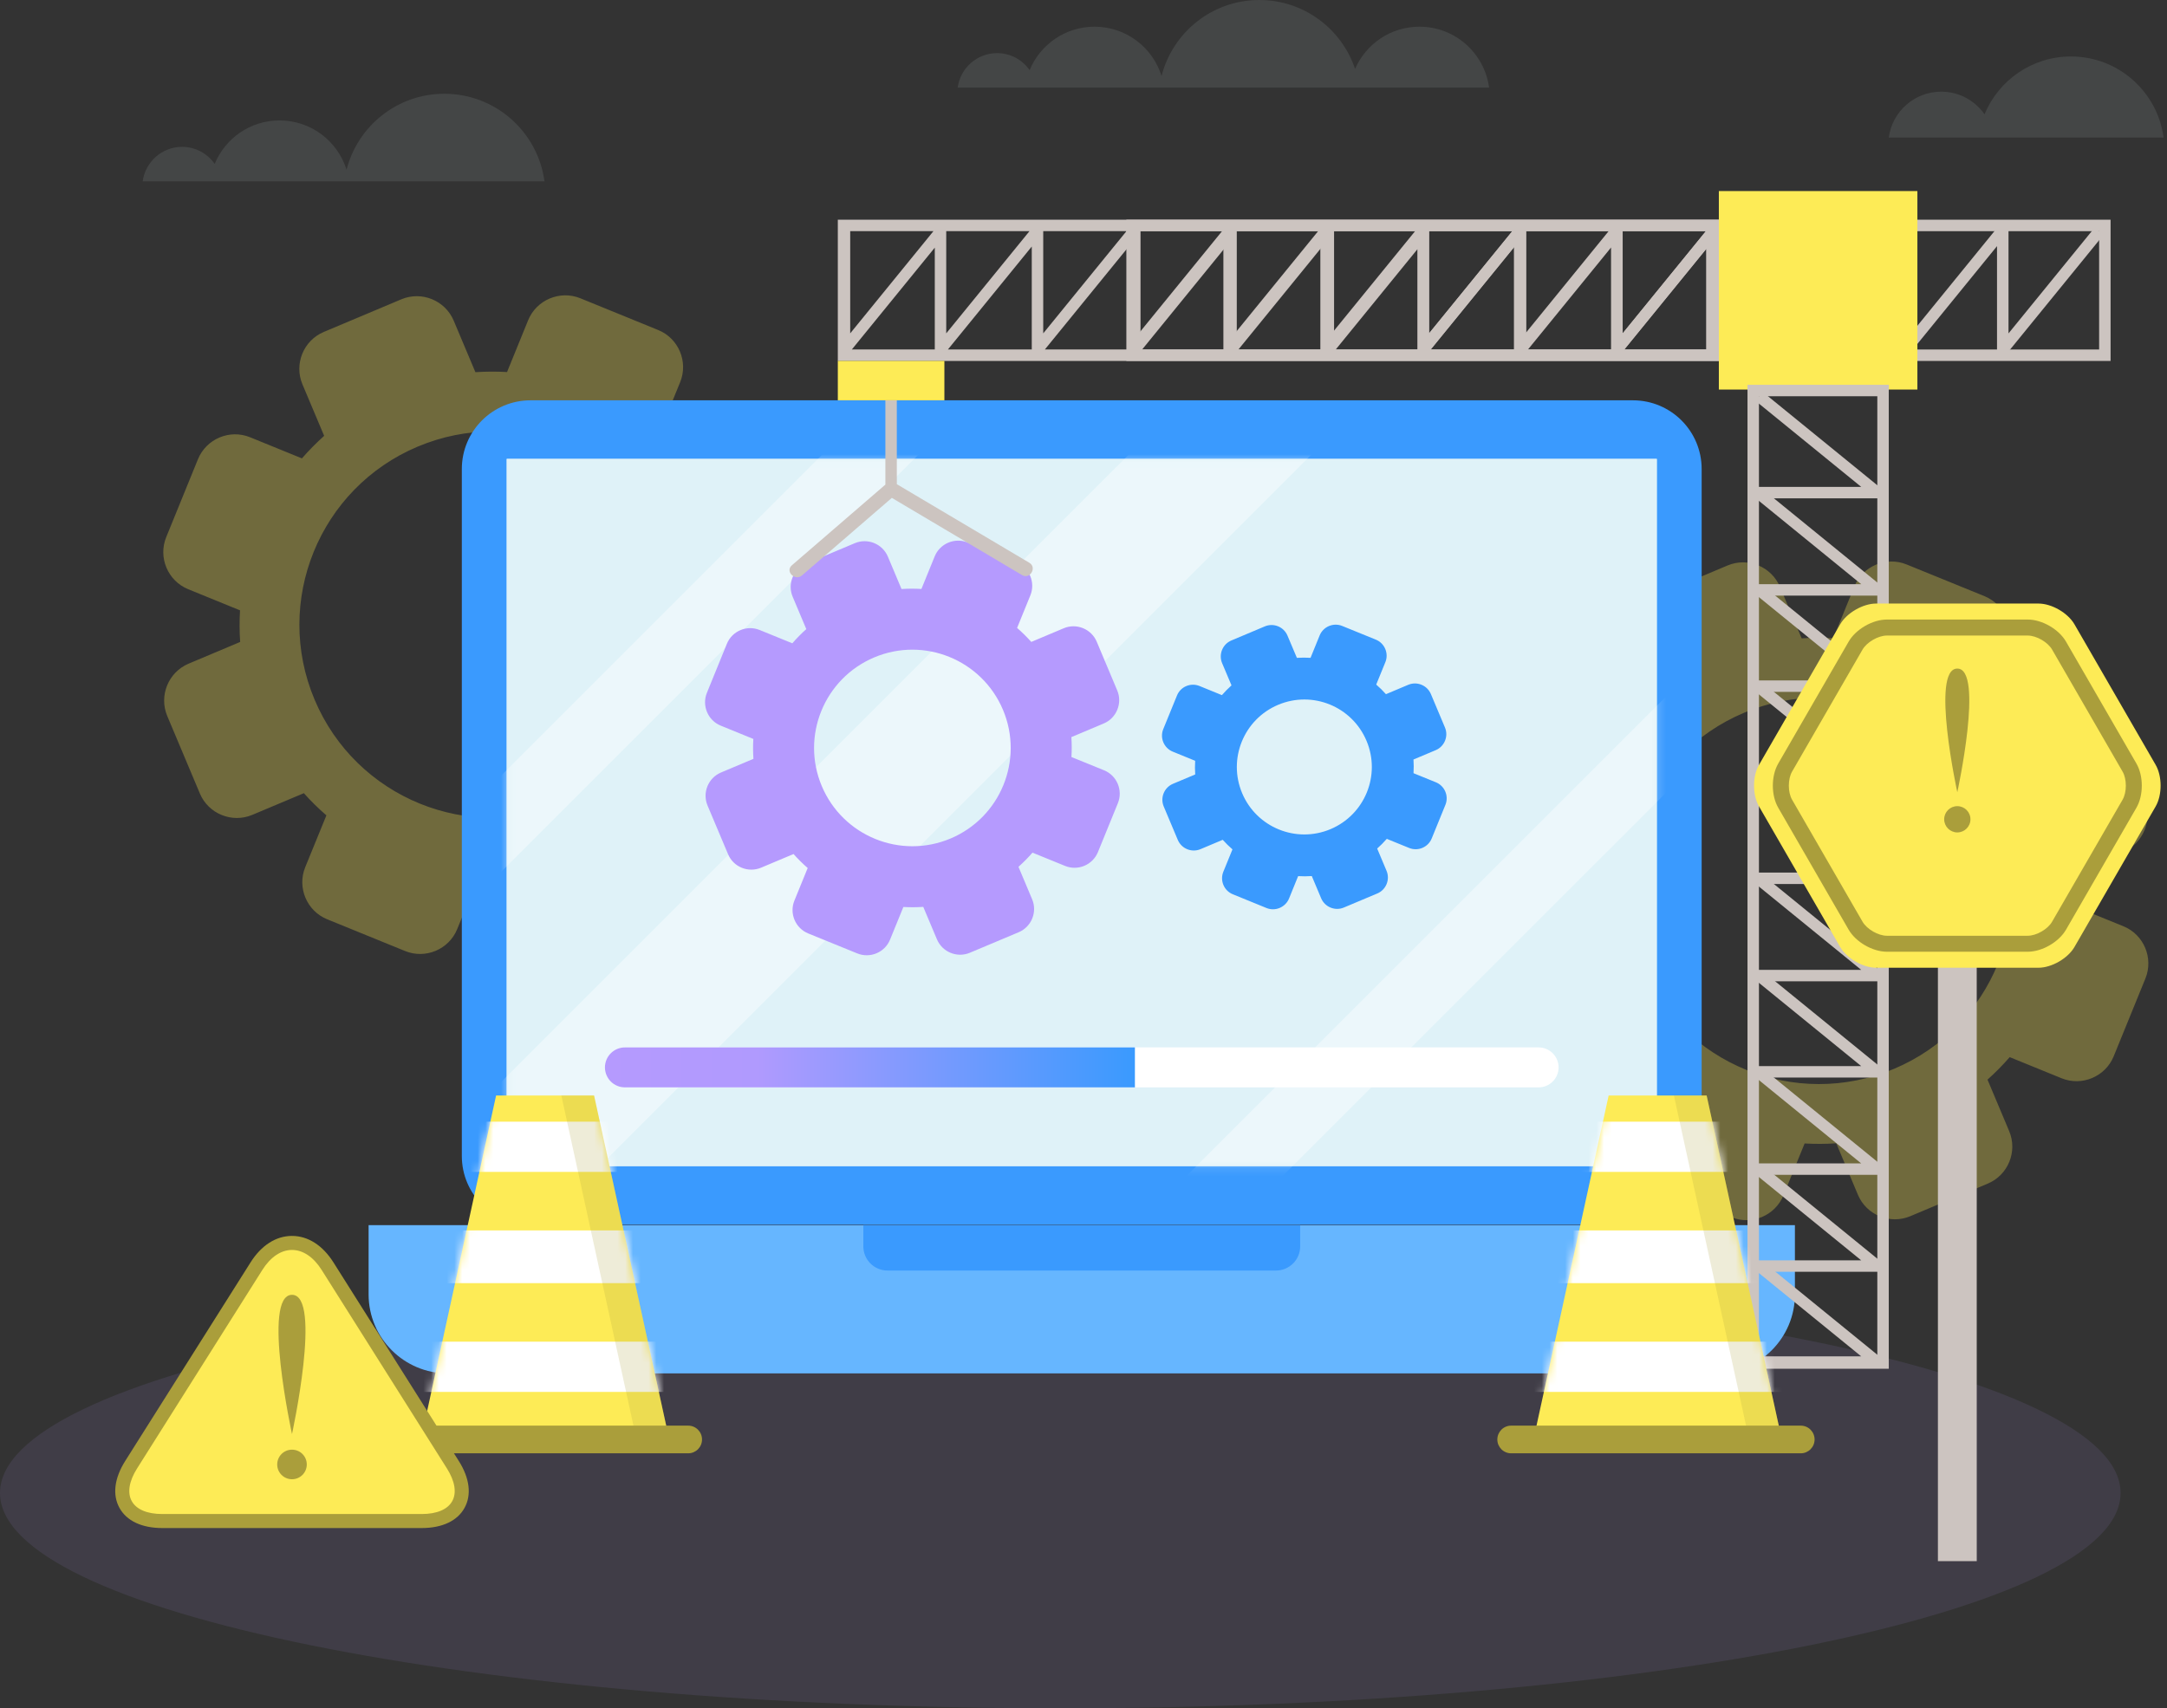 <svg width="279" height="220" viewBox="0 0 279 220" fill="none" xmlns="http://www.w3.org/2000/svg">
<rect x="0" y="0" width="279" height="220" fill="#333333" stroke="none"/>
<path opacity="0.3" fill-rule="evenodd" clip-rule="evenodd" d="M271.893 92.981L276.091 102.966C277.187 105.575 275.951 108.613 273.342 109.709L266.709 112.5C266.8 113.863 266.806 115.223 266.726 116.58L273.393 119.29C276.023 120.361 277.285 123.382 276.223 126.008L272.135 136.04C271.065 138.657 268.043 139.932 265.422 138.861L258.747 136.142C257.86 137.165 256.908 138.13 255.891 139.04L258.683 145.677C259.783 148.286 258.547 151.324 255.938 152.424L245.953 156.626C243.34 157.727 240.306 156.482 239.21 153.877L236.418 147.24C235.05 147.334 233.695 147.334 232.343 147.262L229.624 153.932C228.553 156.558 225.537 157.829 222.915 156.758L212.879 152.67C210.257 151.604 208.987 148.579 210.053 145.957L212.781 139.286C211.75 138.397 210.783 137.444 209.879 136.427L203.238 139.222C200.625 140.323 197.591 139.082 196.495 136.473L192.288 126.492C191.192 123.879 192.428 120.846 195.042 119.745L201.674 116.953C201.584 115.588 201.578 114.23 201.657 112.879L194.986 110.159C192.36 109.089 191.09 106.068 192.156 103.45L196.244 93.418C197.31 90.792 200.332 89.522 202.953 90.588L209.633 93.312C210.519 92.289 211.472 91.321 212.492 90.406L209.696 83.773C208.596 81.16 209.828 78.126 212.445 77.026L222.426 72.823C225.039 71.723 228.069 72.964 229.169 75.573L231.965 82.209C233.328 82.119 234.685 82.113 236.036 82.192L238.751 75.517C239.822 72.896 242.847 71.625 245.473 72.692L255.505 76.779C258.122 77.846 259.397 80.867 258.326 83.488L255.602 90.163C256.628 91.053 257.597 92.008 258.509 93.027L265.141 90.236C267.755 89.135 270.788 90.372 271.893 92.981ZM224.538 91.795C211.872 97.128 205.923 111.714 211.256 124.381C216.588 137.047 231.179 142.987 243.845 137.655C256.507 132.322 262.452 117.74 257.124 105.073C251.787 92.407 237.2 86.463 224.538 91.795Z" fill="#FDEB56"/>
<path opacity="0.3" fill-rule="evenodd" clip-rule="evenodd" d="M101.139 58.7L105.333 68.685C106.429 71.294 105.197 74.332 102.588 75.433L95.951 78.224C96.042 79.584 96.047 80.942 95.968 82.299L102.639 85.01C105.269 86.085 106.531 89.102 105.469 91.728L101.377 101.76C100.31 104.377 97.289 105.652 94.668 104.585L87.988 101.866C87.105 102.886 86.153 103.851 85.133 104.764L87.929 111.396C89.025 114.005 87.793 117.043 85.18 118.144L75.199 122.346C72.586 123.446 69.552 122.206 68.451 119.597L65.66 112.96C64.292 113.058 62.941 113.053 61.585 112.981L58.866 119.652C57.799 122.278 54.778 123.548 52.157 122.478L42.125 118.39C39.503 117.324 38.228 114.303 39.299 111.677L42.023 105.006C40.995 104.119 40.027 103.167 39.121 102.15L32.484 104.942C29.871 106.043 26.832 104.802 25.736 102.197L21.534 92.212C20.434 89.599 21.674 86.569 24.283 85.469L30.92 82.673C30.827 81.311 30.821 79.954 30.903 78.603L24.232 75.883C21.606 74.812 20.332 71.791 21.402 69.17L25.486 59.142C26.556 56.516 29.577 55.242 32.199 56.312L38.874 59.032C39.761 58.012 40.714 57.044 41.734 56.13L38.938 49.493C37.842 46.884 39.074 43.846 41.687 42.749L51.668 38.547C54.281 37.447 57.315 38.683 58.415 41.296L61.207 47.929C62.572 47.841 63.931 47.836 65.282 47.912L67.997 41.241C69.068 38.619 72.093 37.345 74.715 38.411L84.746 42.503C87.368 43.569 88.638 46.591 87.572 49.212L84.848 55.883C85.874 56.775 86.843 57.73 87.755 58.747L94.387 55.955C96.996 54.859 100.03 56.091 101.139 58.7ZM53.784 57.515C41.118 62.847 35.169 77.438 40.502 90.1C45.834 102.771 60.421 108.707 73.087 103.374C85.753 98.046 91.698 83.463 86.365 70.793C81.033 58.127 66.442 52.187 53.784 57.515Z" fill="#FDEB56"/>
<path opacity="0.1" d="M273.024 192.271C273.024 207.584 211.906 220 136.512 220C61.118 220 0 207.584 0 192.271C0 176.958 61.118 164.542 136.512 164.542C211.906 164.542 273.024 176.958 273.024 192.271Z" fill="#B59AFE"/>
<path d="M57.208 12.076C51.137 12.076 46.059 16.236 44.619 21.857C43.471 18.182 40.047 15.509 35.993 15.509C32.22 15.509 28.995 17.821 27.64 21.105C26.713 19.784 25.184 18.913 23.446 18.913C20.85 18.913 18.708 20.85 18.373 23.353H27.028H28.519H44.317H44.954H70.1C69.25 16.988 63.807 12.076 57.208 12.076Z" fill="#DFF2F8" fill-opacity="0.1"/>
<path d="M182.753 3.437C179.04 3.437 175.862 5.672 174.464 8.872C172.734 3.718 167.878 0 162.137 0C156.066 0 150.988 4.164 149.548 9.785C148.4 6.106 144.976 3.437 140.918 3.437C137.149 3.437 133.924 5.749 132.564 9.029C131.638 7.708 130.113 6.841 128.375 6.841C125.779 6.841 123.637 8.774 123.302 11.281H131.957H133.448H149.246H149.883H173.792H175.029H191.719C191.124 6.854 187.342 3.437 182.753 3.437Z" fill="#DFF2F8" fill-opacity="0.1"/>
<path d="M266.629 7.274C261.606 7.274 257.315 10.351 255.509 14.719C254.277 12.96 252.242 11.804 249.93 11.804C246.476 11.804 243.625 14.379 243.178 17.714H254.697H256.682H278.56C277.774 11.821 272.739 7.274 266.629 7.274Z" fill="#DFF2F8" fill-opacity="0.1"/>
<path d="M47.457 157.778V166.697C47.457 172.314 52.016 176.873 57.638 176.873H220.914C226.535 176.873 231.094 172.314 231.094 166.697V157.778H47.457Z" fill="#66B6FF"/>
<path d="M111.154 157.778V160.51C111.154 162.231 112.547 163.625 114.273 163.625H164.279C166 163.625 167.398 162.231 167.398 160.51V157.778H111.154Z" fill="#3A9AFE"/>
<path d="M219.087 148.877C219.087 153.763 215.127 157.723 210.24 157.723H68.307C63.42 157.723 59.46 153.763 59.46 148.877V60.4C59.46 55.514 63.42 51.554 68.307 51.554H210.24C215.127 51.554 219.087 55.514 219.087 60.4V148.877Z" fill="#3A9AFE"/>
<path d="M213.312 150.177H65.239V59.1H213.312V150.177Z" fill="#DFF2F8"/>
<path d="M213.312 150.177H65.239V59.1H213.312V150.177Z" fill="#DFF2F8"/>
<mask id="mask0_5975_22522" style="mask-type:luminance" maskUnits="userSpaceOnUse" x="65" y="59" width="149" height="92">
<path d="M213.312 150.177H65.239V59.1H213.312V150.177Z" fill="white"/>
</mask>
<g mask="url(#mask0_5975_22522)">
<path opacity="0.4" d="M173.768 3.034L34.375 142.422L28.18 136.227L167.568 -3.166L173.768 3.034Z" fill="white"/>
<path opacity="0.4" d="M259.032 -31.638L-5.549 232.939L-17.31 221.178L247.266 -43.399L259.032 -31.638Z" fill="white"/>
<path opacity="0.4" d="M270.538 46.064L131.145 185.452L124.95 179.257L264.339 39.869L270.538 46.064Z" fill="white"/>
</g>
<path fill-rule="evenodd" clip-rule="evenodd" d="M141.203 82.639L143.846 88.923C144.534 90.563 143.756 92.475 142.116 93.168L137.939 94.927C137.996 95.782 137.999 96.638 137.948 97.493L142.146 99.201C143.803 99.873 144.598 101.776 143.931 103.425L141.356 109.743C140.68 111.392 138.781 112.19 137.132 111.519L132.93 109.807C132.372 110.45 131.771 111.059 131.128 111.634L132.887 115.811C133.58 117.451 132.802 119.363 131.158 120.055L124.874 122.698C123.229 123.395 121.322 122.613 120.629 120.969L118.87 116.792C118.012 116.849 117.158 116.853 116.308 116.805L114.595 121.007C113.924 122.66 112.021 123.459 110.372 122.783L104.058 120.213C102.405 119.537 101.602 117.638 102.278 115.985L103.99 111.787C103.344 111.226 102.736 110.625 102.167 109.985L97.99 111.744C96.342 112.437 94.43 111.659 93.741 110.015L91.094 103.735C90.402 102.086 91.183 100.179 92.828 99.486L97.005 97.727C96.945 96.869 96.941 96.014 96.992 95.165L92.794 93.452C91.141 92.777 90.342 90.877 91.013 89.225L93.584 82.915C94.255 81.262 96.159 80.459 97.808 81.135L102.01 82.847C102.568 82.204 103.168 81.595 103.811 81.02L102.052 76.843C101.36 75.199 102.137 73.287 103.782 72.594L110.062 69.951C111.71 69.259 113.618 70.036 114.311 71.68L116.07 75.857C116.928 75.801 117.782 75.798 118.632 75.849L120.344 71.647C121.016 69.998 122.919 69.195 124.572 69.866L130.886 72.441C132.535 73.112 133.333 75.012 132.662 76.665L130.95 80.867C131.593 81.425 132.202 82.025 132.777 82.668L136.954 80.909C138.598 80.217 140.506 80.994 141.203 82.639ZM112.56 84.661C106.119 87.376 103.093 94.795 105.804 101.237C108.519 107.678 115.938 110.699 122.38 107.988C128.821 105.277 131.846 97.859 129.135 91.417C126.42 84.976 119.002 81.95 112.56 84.661Z" fill="#B59AFE"/>
<path fill-rule="evenodd" clip-rule="evenodd" d="M184.224 89.378L186.038 93.691C186.514 94.817 185.979 96.13 184.853 96.606L181.985 97.812C182.024 98.401 182.026 98.989 181.989 99.576L184.874 100.748C186.008 101.211 186.557 102.516 186.098 103.646L184.33 107.984C183.867 109.119 182.562 109.667 181.428 109.204L178.547 108.031C178.162 108.473 177.75 108.889 177.311 109.28L178.517 112.148C178.993 113.274 178.458 114.587 177.332 115.063L173.019 116.877C171.889 117.353 170.58 116.818 170.1 115.692L168.893 112.824C168.304 112.864 167.718 112.866 167.134 112.832L165.962 115.717C165.494 116.848 164.19 117.4 163.06 116.937L158.726 115.169C157.591 114.71 157.043 113.406 157.502 112.272L158.679 109.386C158.237 109.004 157.819 108.593 157.425 108.154L154.557 109.361C153.427 109.833 152.118 109.297 151.643 108.171L149.828 103.859C149.352 102.728 149.888 101.42 151.014 100.944L153.882 99.737C153.842 99.148 153.841 98.561 153.877 97.978L150.992 96.801C149.858 96.338 149.306 95.033 149.769 93.899L151.536 89.569C151.995 88.43 153.304 87.882 154.434 88.345L157.319 89.522C157.702 89.081 158.114 88.661 158.556 88.265L157.345 85.401C156.873 84.271 157.408 82.958 158.539 82.482L162.847 80.668C163.977 80.192 165.29 80.727 165.762 81.857L166.973 84.721C167.562 84.684 168.148 84.683 168.732 84.717L169.905 81.832C170.368 80.701 171.672 80.149 172.807 80.612L177.141 82.376C178.275 82.839 178.828 84.143 178.364 85.278L177.187 88.163C177.629 88.545 178.047 88.957 178.441 89.399L181.309 88.192C182.435 87.717 183.748 88.252 184.224 89.378ZM164.564 90.767C160.141 92.628 158.063 97.723 159.924 102.146C161.785 106.569 166.884 108.643 171.303 106.782C175.726 104.917 177.804 99.826 175.938 95.403C174.077 90.98 168.987 88.906 164.564 90.767Z" fill="#3A9AFE"/>
<path d="M200.667 137.464C200.667 138.887 199.512 140.038 198.092 140.038H80.459C79.035 140.038 77.884 138.887 77.884 137.464C77.884 136.04 79.035 134.889 80.459 134.889H198.092C199.512 134.889 200.667 136.04 200.667 137.464Z" fill="white"/>
<path d="M146.119 134.889H80.459C79.035 134.889 77.884 136.04 77.884 137.464C77.884 138.887 79.035 140.038 80.459 140.038H146.119V134.889Z" fill="url(#paint0_linear_5975_22522)"/>
<path fill-rule="evenodd" clip-rule="evenodd" d="M270.835 30.236L258.029 45.962H257.115V31.698L245.503 45.962H244.589V31.859L234.587 44.139V46.484H107.869V28.294H234.587V41.806L244.589 29.522V29.034H246.063V42.937L257.115 29.361V29.034H258.594V42.937L269.692 29.306L270.835 30.236ZM231.859 29.769H221.441V42.567L231.859 29.769ZM208.91 42.932L219.63 29.769H208.91V42.932ZM196.512 42.932L207.232 29.765H196.512V42.932ZM183.986 42.932L194.706 29.765H183.986V30.215L184.007 30.232L183.986 30.262V42.932ZM171.761 42.932L182.486 29.765H171.761V42.932ZM159.235 42.932L169.955 29.765H159.235V42.932ZM146.841 42.932L157.561 29.769H146.841V42.932ZM134.315 42.932L145.035 29.765H134.315V42.932ZM121.827 42.932L132.547 29.769H121.827V42.932ZM109.463 42.932L120.183 29.765H109.463V42.932ZM109.675 45.006H120.353V31.893L109.675 45.006ZM122.044 45.006H132.84V31.749L122.044 45.006ZM134.527 45.006H145.367V31.698L134.527 45.006ZM147.053 45.006H157.761V31.855L147.053 45.006ZM159.448 45.006H170.287V31.698L159.448 45.006ZM171.978 45.006H182.511V32.072L171.978 45.006ZM184.198 45.006H195.037V31.694L184.198 45.006ZM196.728 45.006H207.436V31.859L196.728 45.006ZM209.123 45.006H219.664V32.063L209.123 45.006ZM221.649 45.006H232.19V32.068L221.649 45.006Z" fill="#CCC4C0"/>
<path fill-rule="evenodd" clip-rule="evenodd" d="M271.736 46.484H145.018V28.294H271.736V46.484ZM270.261 45.01V29.773H146.497V45.01H270.261Z" fill="#CCC4C0"/>
<path d="M207.444 29.033V45.961H208.358L221.164 30.236L220.017 29.305L208.919 42.936V29.033H207.444Z" fill="#CCC4C0"/>
<path d="M194.918 29.033V45.961H195.832L208.634 30.236L207.491 29.305L196.393 42.936V29.033H194.918Z" fill="#CCC4C0"/>
<path d="M182.52 29.033V45.961H183.433L196.24 30.236L195.097 29.305L183.994 42.936V29.033H182.52Z" fill="#CCC4C0"/>
<path d="M169.994 29.033V45.961H170.907L183.714 30.236L182.571 29.305L171.468 42.936V29.033H169.994Z" fill="#CCC4C0"/>
<path d="M157.51 29.033V45.961H158.424L171.23 30.236L170.087 29.305L158.985 42.936V29.033H157.51Z" fill="#CCC4C0"/>
<path d="M145.146 29.033V45.961H146.055L158.866 30.236L157.718 29.305L146.616 42.936V29.033H145.146Z" fill="#CCC4C0"/>
<path d="M246.863 50.168H221.301V24.606H246.863V50.168Z" fill="#FDEB56"/>
<path fill-rule="evenodd" clip-rule="evenodd" d="M243.178 49.556V176.274H224.989V49.556H243.178ZM241.704 51.031H226.463V174.8H241.704V51.031Z" fill="#CCC4C0"/>
<path d="M225.728 64.177H242.656V63.267L226.93 50.461L226 51.604L239.631 62.702H225.728V64.177Z" fill="#CCC4C0"/>
<path d="M225.728 76.707H242.656V75.794L226.93 62.987L226 64.13L239.631 75.233H225.728V76.707Z" fill="#CCC4C0"/>
<path d="M225.728 89.101H242.656V88.188L226.93 75.381L226 76.529L239.631 87.627H225.728V89.101Z" fill="#CCC4C0"/>
<path d="M225.728 101.627H242.656V100.714L226.93 87.912L226 89.055L239.631 100.153H225.728V101.627Z" fill="#CCC4C0"/>
<path d="M225.728 113.848H242.656V112.938L226.93 100.132L226 101.275L239.631 112.377H225.728V113.848Z" fill="#CCC4C0"/>
<path d="M225.728 126.378H242.656V125.465L226.93 112.658L226 113.801L239.631 124.904H225.728V126.378Z" fill="#CCC4C0"/>
<path d="M225.728 138.773H242.656V137.864L226.93 125.057L226 126.2L239.631 137.298H225.728V138.773Z" fill="#CCC4C0"/>
<path d="M225.728 151.303H242.656V150.389L226.93 137.583L226 138.726L239.631 149.829H225.728V151.303Z" fill="#CCC4C0"/>
<path d="M225.728 163.786H242.656V162.873L226.93 150.066L226 151.214L239.631 162.312H225.728V163.786Z" fill="#CCC4C0"/>
<path d="M225.728 176.151H242.656V175.242L226.93 162.436L226 163.579L239.631 174.677H225.728V176.151Z" fill="#CCC4C0"/>
<path d="M121.589 51.553H107.869V46.48H121.589V51.553Z" fill="#FDEB56"/>
<path d="M132.522 72.472C126.836 69.098 121.151 65.725 115.466 62.355V51.554H113.992V62.41C109.978 65.874 105.964 69.339 101.95 72.803C101.049 73.581 102.358 74.876 103.254 74.107C105.549 72.124 107.845 70.143 110.142 68.163C111.536 66.959 112.929 65.755 114.323 64.551C114.49 64.407 114.657 64.263 114.824 64.118C120.416 67.432 126.005 70.746 131.591 74.061C132.615 74.668 133.546 73.075 132.522 72.472Z" fill="#CCC4C0"/>
<path d="M85.855 183.969H54.502L63.871 141.084H76.486L85.855 183.969Z" fill="#FDEB56"/>
<mask id="mask1_5975_22522" style="mask-type:luminance" maskUnits="userSpaceOnUse" x="54" y="141" width="32" height="43">
<path d="M85.855 183.969H54.502L63.871 141.084H76.486L85.855 183.969Z" fill="white"/>
</mask>
<g mask="url(#mask1_5975_22522)">
<path d="M50.537 179.256H89.819V172.785H50.537V179.256Z" fill="white"/>
<path d="M50.537 158.781V164.925V165.248H89.819V164.925V158.781V158.458H50.537V158.781Z" fill="white"/>
<path d="M50.537 144.454V150.921H89.819V144.454H50.537Z" fill="white"/>
</g>
<path d="M90.385 185.384C90.385 186.365 89.59 187.164 88.604 187.164H51.319C50.334 187.164 49.535 186.365 49.535 185.384C49.535 184.398 50.334 183.599 51.319 183.599H88.604C89.59 183.599 90.385 184.398 90.385 185.384Z" fill="#AA9E3B"/>
<g opacity="0.2">
<path d="M76.486 141.084H72.275L81.64 183.969H85.855L76.486 141.084Z" fill="#AA9E3B"/>
</g>
<path d="M229.097 183.969H197.744L207.113 141.084H219.728L229.097 183.969Z" fill="#FDEB56"/>
<mask id="mask2_5975_22522" style="mask-type:luminance" maskUnits="userSpaceOnUse" x="197" y="141" width="33" height="43">
<path d="M229.097 183.969H197.744L207.113 141.084H219.728L229.097 183.969Z" fill="white"/>
</mask>
<g mask="url(#mask2_5975_22522)">
<path d="M193.779 179.256H233.061V172.785H193.779V179.256Z" fill="white"/>
<path d="M193.779 158.781V164.925V165.248H233.061V164.925V158.781V158.458H193.779V158.781Z" fill="white"/>
<path d="M193.779 144.454V150.921H233.061V144.454H193.779Z" fill="white"/>
</g>
<path d="M233.627 185.384C233.627 186.365 232.832 187.164 231.846 187.164H194.561C193.576 187.164 192.781 186.365 192.781 185.384C192.781 184.398 193.576 183.599 194.561 183.599H231.846C232.832 183.599 233.627 184.398 233.627 185.384Z" fill="#AA9E3B"/>
<g opacity="0.2">
<path d="M219.728 141.084H215.517L224.886 183.969H229.097L219.728 141.084Z" fill="#AA9E3B"/>
</g>
<path d="M254.506 201.05H249.505V121.096H254.502L254.506 201.05Z" fill="#CCC4C0"/>
<path d="M241.555 124.628C239.855 124.628 237.769 123.425 236.919 121.955L226.471 103.855C225.621 102.384 225.621 99.971 226.471 98.501L236.919 80.404C237.769 78.93 239.855 77.728 241.555 77.728H262.456C264.151 77.728 266.237 78.93 267.087 80.404L277.54 98.501C278.39 99.971 278.39 102.384 277.54 103.855L267.087 121.955C266.237 123.425 264.151 124.628 262.456 124.628H241.555Z" fill="#FDEB56"/>
<path fill-rule="evenodd" clip-rule="evenodd" d="M261.075 122.567H242.932C241.096 122.567 238.938 121.322 238.016 119.733L228.944 104.016C228.022 102.427 228.022 99.933 228.944 98.339L238.016 82.626C238.938 81.033 241.096 79.788 242.932 79.788H261.075C262.915 79.788 265.073 81.033 265.995 82.626L275.067 98.339C275.985 99.933 275.985 102.427 275.067 104.016L265.995 119.733C265.073 121.322 262.915 122.567 261.075 122.567ZM242.932 81.849C241.823 81.849 240.357 82.694 239.8 83.655L230.729 99.372C230.172 100.332 230.172 102.023 230.729 102.988L239.8 118.7C240.357 119.665 241.823 120.51 242.932 120.51H261.075C262.188 120.51 263.654 119.665 264.207 118.7L273.282 102.988C273.839 102.023 273.839 100.332 273.282 99.372L264.207 83.655C263.654 82.694 262.188 81.849 261.075 81.849H242.932Z" fill="#AA9E3B"/>
<path d="M252.003 102.027C252.003 102.027 248.532 86.102 252.003 86.102C255.475 86.102 252.003 102.027 252.003 102.027Z" fill="#AA9E3B"/>
<path d="M253.694 105.511C253.694 106.442 252.938 107.203 252.003 107.203C251.069 107.203 250.312 106.442 250.312 105.511C250.312 104.577 251.069 103.82 252.003 103.82C252.938 103.82 253.694 104.577 253.694 105.511Z" fill="#AA9E3B"/>
<path d="M42.175 163.064C39.656 159.074 35.534 159.074 33.015 163.064L16.886 188.63C14.366 192.62 16.167 195.888 20.888 195.888H29.016C33.733 195.888 41.457 195.888 46.174 195.888H54.302C59.023 195.888 60.824 192.62 58.305 188.63L42.175 163.064Z" fill="#FDEB56"/>
<path fill-rule="evenodd" clip-rule="evenodd" d="M54.302 196.788H20.888C18.258 196.788 16.303 195.866 15.381 194.192C14.455 192.514 14.718 190.368 16.12 188.15L32.254 162.584C33.643 160.378 35.538 159.167 37.595 159.167C39.651 159.167 41.546 160.378 42.936 162.584L59.069 188.15C60.471 190.368 60.735 192.514 59.809 194.192C58.887 195.866 56.932 196.788 54.302 196.788ZM37.595 160.973C36.18 160.973 34.825 161.887 33.779 163.544L17.65 189.11C16.613 190.75 16.371 192.246 16.962 193.317C17.552 194.392 18.946 194.982 20.888 194.982H54.302C56.244 194.982 57.637 194.392 58.228 193.317C58.819 192.246 58.576 190.75 57.54 189.11L41.41 163.544C40.365 161.887 39.01 160.973 37.595 160.973Z" fill="#AA9E3B"/>
<path d="M37.595 184.683C37.595 184.683 33.686 166.752 37.595 166.752C41.504 166.752 37.595 184.683 37.595 184.683Z" fill="#AA9E3B"/>
<path d="M39.498 188.6C39.498 189.649 38.649 190.503 37.595 190.503C36.541 190.503 35.691 189.649 35.691 188.6C35.691 187.546 36.541 186.696 37.595 186.696C38.649 186.696 39.498 187.546 39.498 188.6Z" fill="#AA9E3B"/>
<defs>
<linearGradient id="paint0_linear_5975_22522" x1="77.884" y1="134.888" x2="146.12" y2="134.888" gradientUnits="userSpaceOnUse">
<stop stop-color="#B59AFE"/>
<stop offset="0.288" stop-color="#B09AFE"/>
<stop offset="1" stop-color="#3A9AFE"/>
</linearGradient>
</defs>
</svg>

